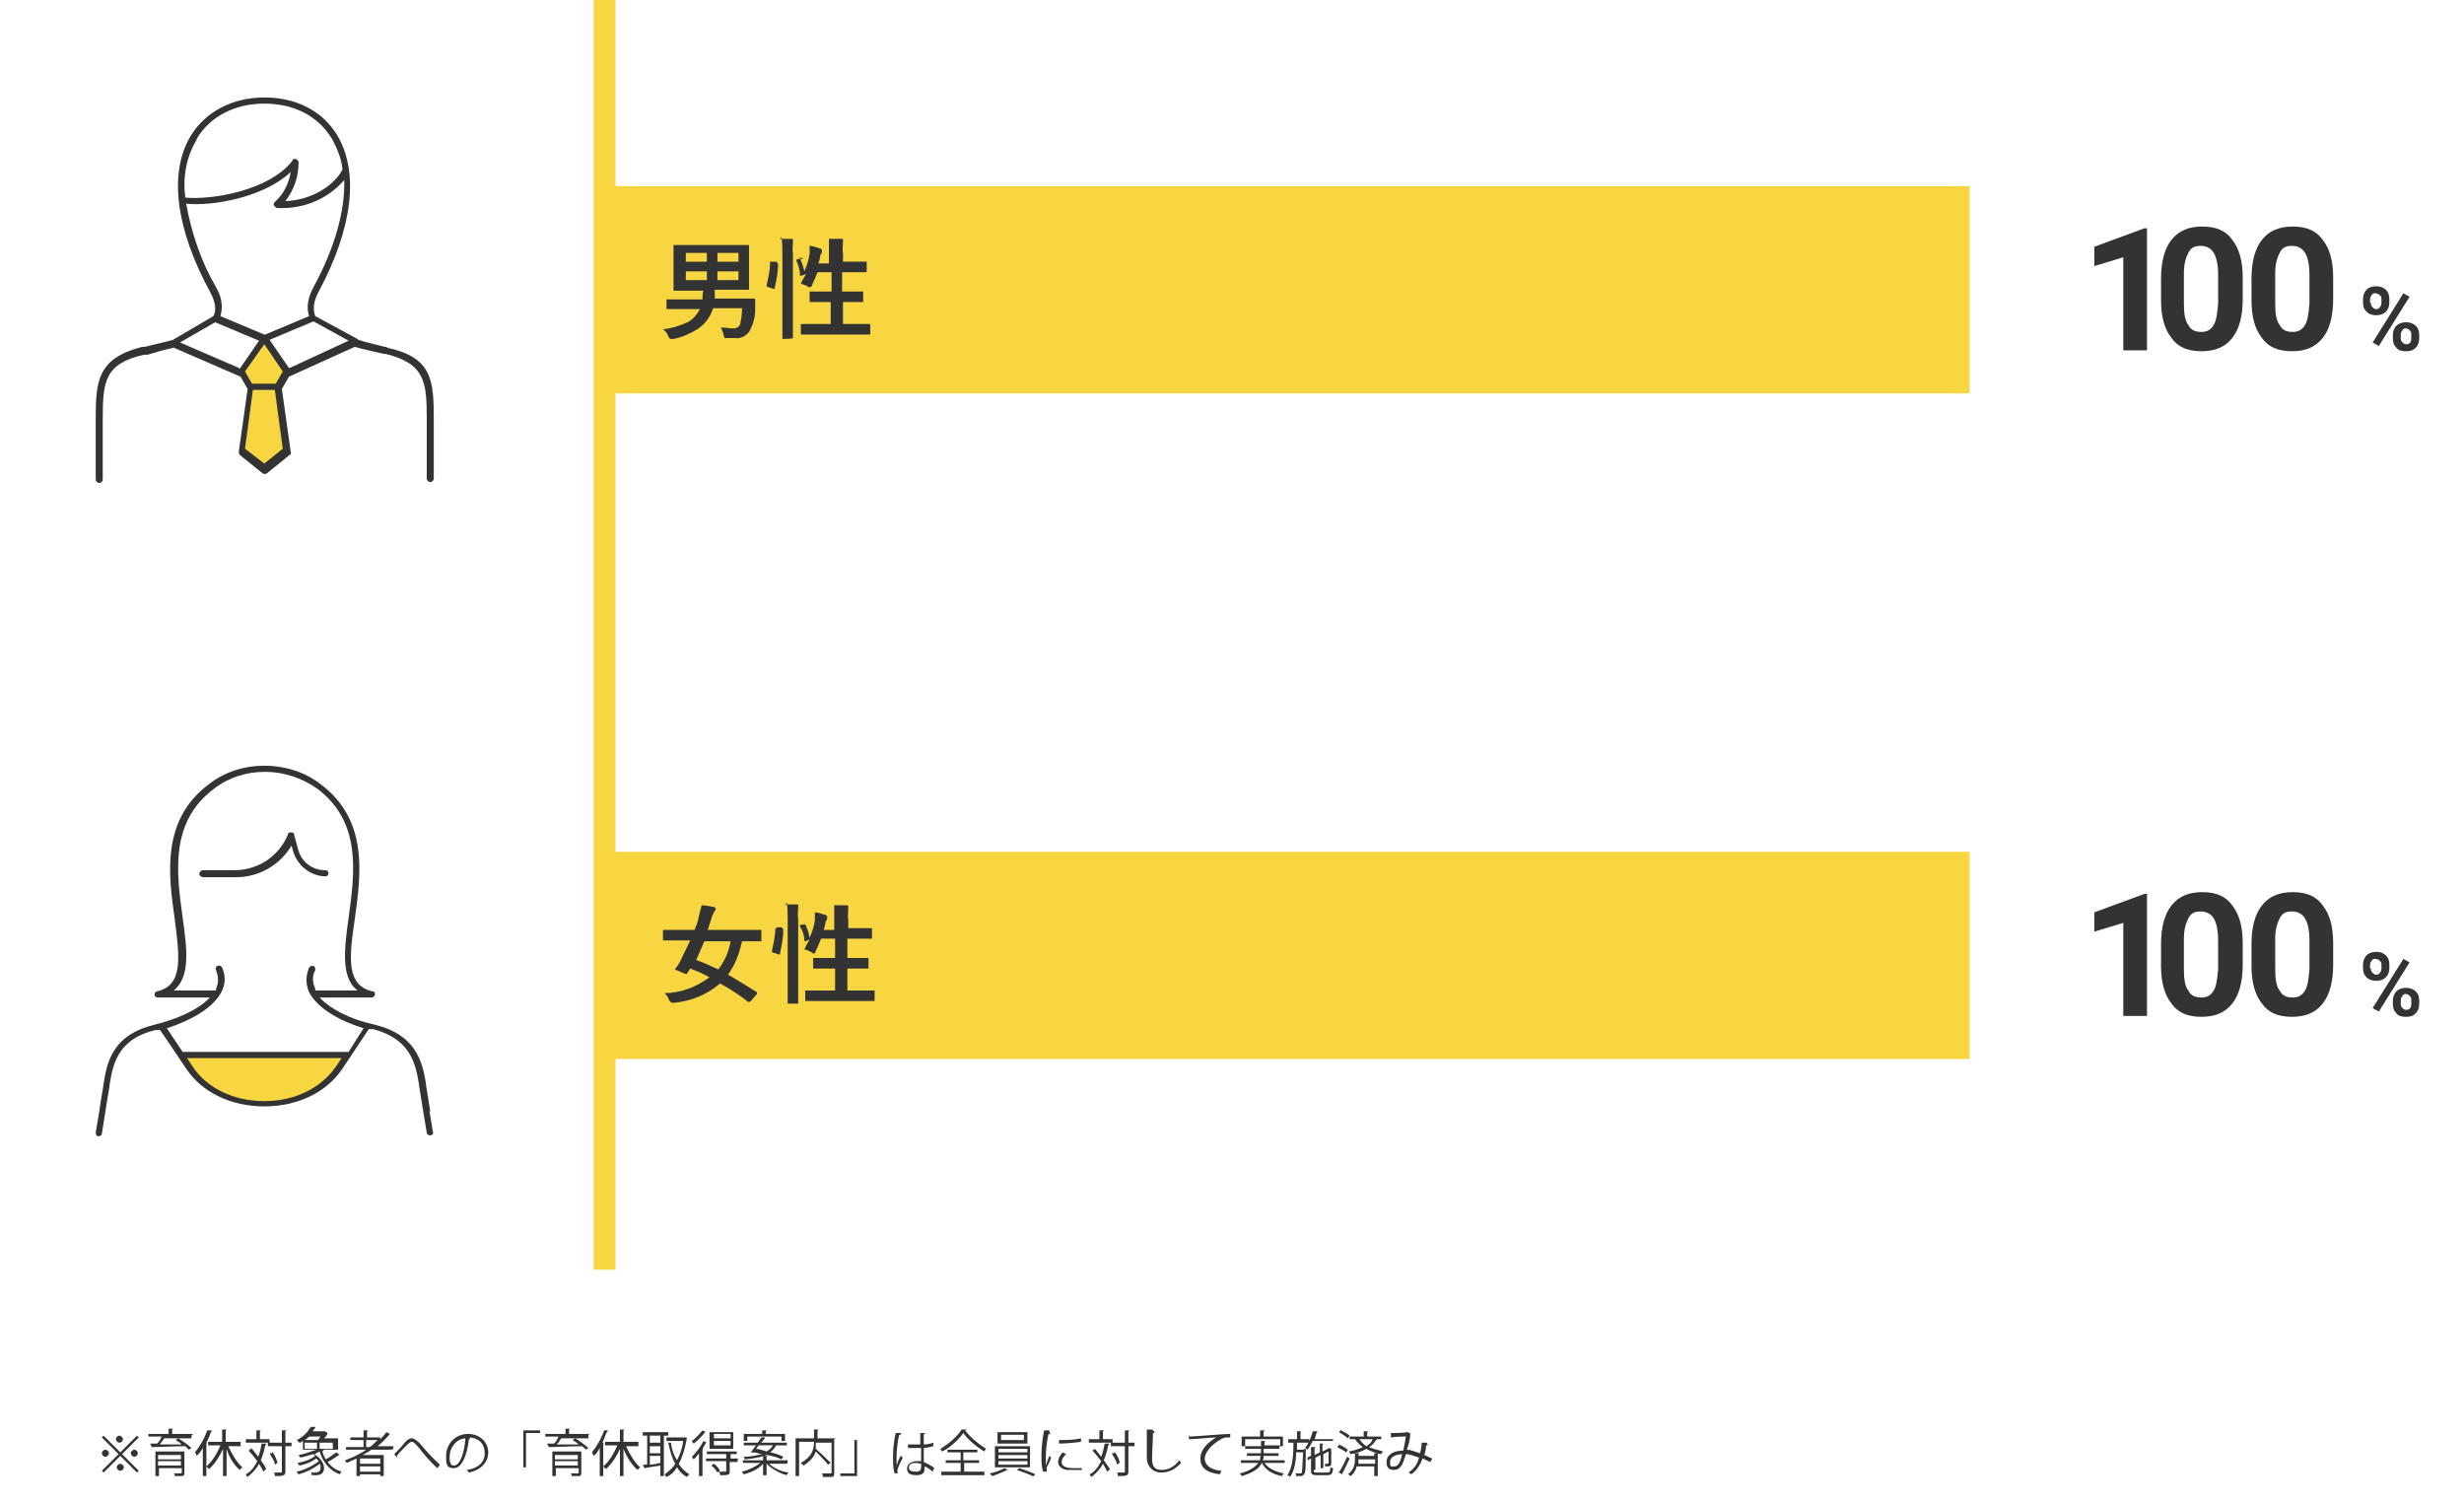<?xml version="1.0" encoding="UTF-8"?>
<svg id="_レイヤー_1" xmlns="http://www.w3.org/2000/svg" version="1.1" viewBox="0 0 280.6 171">
  <!-- Generator: Adobe Illustrator 29.0.1, SVG Export Plug-In . SVG Version: 2.1.0 Build 192)  -->
  <defs>
    <style>
      .st0 {
        fill: #f7d642;
      }

      .st1 {
        fill: #333;
      }
    </style>
  </defs>
  <g>
    <path class="st1" d="M49,126.6c-.2-1.4-.5-3-.5-3.2-.4-2.7-1.3-5.6-5.8-6.7-2.8-.6-5.1-1.8-6.3-3.1h5.9c.2,0,.4-.2.4-.3,0-.2,0-.4-.3-.4-2.9-.7-2.7-3.6-2-8.2.7-5.1,1.6-11.3-3.9-15.4-1.8-1.4-4.1-2.1-6.4-2.1-2.3,0-4.5.7-6.3,2.1-5.5,4.1-4.6,10.4-3.9,15.4.6,4.6.9,7.5-2,8.2-.2,0-.3.2-.3.4,0,.2.2.3.4.3h5.9c-1.2,1.3-3.5,2.4-6.3,3.1-4.6,1.1-5.4,4-5.8,6.7,0,.2-.3,1.7-.5,3.2l-.4,2.4c0,.2.1.4.3.4h0c.2,0,.4-.1.4-.3l.4-2.5c.2-1.4.5-2.9.5-3.2.4-2.5,1.1-5.1,5.2-6.1h.5c0-.1,3,4.4,3,4.4,1.8,2.7,5.1,4.3,8.9,4.3h0c3.8,0,7.1-1.6,8.9-4.3l3-4.5h.5c4.1,1.1,4.8,3.7,5.2,6.2,0,.2.3,1.8.5,3.2l.4,2.4c0,.2.2.3.4.3h0c.2,0,.4-.2.3-.4h0l-.4-2.4h0ZM39.5,119.8h-18.7l-1.8-2.7c2.5-.8,5.2-2.2,6.2-4.1.5-.9.5-1.9.1-2.8-.1-.2-.3-.3-.5-.2-.2,0-.3.3-.2.5.3.7.3,1.5,0,2.1,0,0,0,0,0,.2h-4.8c1.9-1.6,1.5-4.7,1-8.3-.7-5.1-1.5-10.9,3.6-14.7,1.7-1.3,3.7-1.9,5.8-1.9,2.1,0,4.2.7,5.9,1.9,5.1,3.8,4.3,9.6,3.6,14.7-.5,3.6-.9,6.8,1,8.3h-4.8c0,0,0,0,0-.2-.3-.7-.4-1.4,0-2.1,0-.2,0-.4-.2-.5h0c-.2,0-.4,0-.5.2h0c-.4.9-.4,1.9,0,2.8,1,1.9,3.6,3.3,6.2,4.1l-1.7,2.7h0Z"/>
    <path class="st0" d="M30.1,125.4h0c-3.5,0-6.6-1.5-8.2-4l-.6-.9h17.6l-.6.9c-1.7,2.5-4.7,4-8.2,4h0Z"/>
    <path class="st1" d="M26.7,99.9h-3.6c-.2,0-.4-.2-.4-.4s.2-.4.4-.4h3.6c2.7,0,5.1-1.6,6.1-4.1,0-.2.2-.2.4-.2s.3.1.3.3l.5,1.8c.4,1.3,1.6,2.2,3,2.2.2,0,.4.1.4.3,0,.2-.1.4-.3.4h0c-1.7,0-3.2-1.2-3.7-2.8l-.2-.7c-1.3,2.2-3.7,3.6-6.3,3.6h0Z"/>
  </g>
  <g>
    <path class="st1" d="M44,39.5h-.2c-1.1-.3-2.1-.5-3-.8,0,0,0,0-.1-.1l-4.8-2.6c-.3-.8-.2-1.7.4-2.8,3.9-7.3,4.6-13.6,2.1-17.8-1.7-2.8-4.7-4.3-8.3-4.3s-6.7,1.6-8.4,4.4c-2.5,4.2-1.7,10.5,2.2,17.7.6,1.1.8,2.1.4,2.8l-4.6,2.7h0c-1,.3-2.1.5-3.2.8h-.3c-5.1,1.3-5.3,3.9-5.3,8.2v6.9c0,.2.2.4.4.4s.4-.2.4-.4v-6.9c0-4.2.2-6.3,4.7-7.3h.4c1-.3,2-.6,3-.8l7.6,3.3h0l.8,1.4-1,7.1c0,.1,0,.3.1.4l2.6,2.1c.1.1.4.1.5,0l2.6-2.1c.1,0,.2-.2.1-.4l-1-7.1.8-1.4h0l7.5-3.4c1,.3,2.1.5,3.3.8h.2c4.5,1.1,4.7,3.2,4.7,7.4v6.8c0,.2.2.4.4.4s.4-.2.4-.4v-6.8c0-4.4-.2-7-5.3-8.1h0ZM22.4,15.8c1.5-2.5,4.3-4,7.7-4s6.1,1.4,7.7,4c.6,1.1,1.1,2.3,1.2,3.5-.9,1.8-3.5,3.5-6.5,3.6,1-1.3,1.5-2.8,1.5-4.4,0-.2-.2-.4-.4-.4-.1,0-.3,0-.3.2-2.6,3.4-9.2,4.5-12.2,4.2-.3-2.3.1-4.6,1.3-6.6ZM27.2,41.9l-6.7-2.9,4-2.3,5,2.1-2.2,3.2h0ZM30.1,38.1l-5-2.1c.3-1,.2-2.1-.5-3.3-1.7-2.9-2.8-6.2-3.4-9.5,3,.3,8.8-.7,11.9-3.6-.2,1.3-.8,2.5-1.8,3.4-.1.1-.2.3-.1.4s.2.3.4.3h.5c2.7,0,5.3-1.1,7.1-3.2.1,3.4-1,7.6-3.5,12.2-.7,1.3-.8,2.4-.5,3.3,0,0-5,2.1-5,2.1ZM32.9,41.9l-2.2-3.2,5-2.1,4,2.2-6.7,3.1h0Z"/>
    <polygon class="st0" points="31.4 43.7 28.7 43.7 27.9 42.3 30.1 39.2 32.2 42.3 31.4 43.7"/>
    <polygon class="st0" points="30.1 52.8 27.9 51.1 28.8 44.4 31.3 44.4 32.2 51.1 30.1 52.8"/>
  </g>
  <rect class="st0" x="69.3" y="97" width="155" height="23.6"/>
  <rect class="st0" x="69.3" y="21.2" width="155" height="23.6"/>
  <rect class="st0" x="67.6" y="0" width="2.5" height="144.6"/>
  <g>
    <path class="st1" d="M269.1,109.9c0-.4.1-.8.4-1.1.3-.3.7-.4,1.1-.4s.8.1,1.1.4c.3.3.4.6.4,1.1v.3c0,.4-.1.8-.4,1.1-.3.3-.7.4-1.1.4s-.8-.1-1.1-.4c-.3-.3-.4-.6-.4-1.1v-.3h0ZM270,110.3c0,.2,0,.3.2.5s.3.2.4.2.3,0,.4-.2c.1-.1.2-.3.2-.5v-.4c0-.2,0-.3-.2-.5-.1-.1-.3-.2-.5-.2s-.3,0-.4.2c-.1.1-.2.3-.2.5v.4h0ZM270.9,115.2l-.7-.4,3.5-5.6.7.4-3.5,5.6ZM272.5,114c0-.4.1-.8.4-1.1.3-.3.7-.4,1.1-.4s.8.1,1.1.4c.3.3.4.6.4,1.1v.3c0,.4-.1.8-.4,1.1s-.6.4-1.1.4-.9-.1-1.1-.4c-.3-.3-.4-.6-.4-1.1v-.4h0ZM273.4,114.3c0,.2,0,.3.2.5s.3.2.4.2c.4,0,.6-.2.6-.7v-.4c0-.2,0-.3-.2-.5-.1-.1-.3-.2-.4-.2s-.3,0-.4.2c-.1.1-.2.3-.2.5v.4h0Z"/>
    <g>
      <path class="st1" d="M244.5,115.7h-2.7v-10.6l-3.3,1v-2.2l5.7-2.1h.3v13.8h0Z"/>
      <path class="st1" d="M255.4,109.9c0,1.9-.4,3.4-1.2,4.4-.8,1-1.9,1.5-3.5,1.5s-2.7-.5-3.4-1.5c-.8-1-1.2-2.4-1.2-4.3v-2.5c0-1.9.4-3.4,1.2-4.4s1.9-1.5,3.5-1.5,2.7.5,3.4,1.5c.8,1,1.2,2.4,1.2,4.3v2.5ZM252.6,107.1c0-1.2-.2-2-.5-2.5s-.8-.8-1.5-.8-1.1.2-1.4.8-.5,1.3-.5,2.3v3.4c0,1.1.1,2,.5,2.5.3.6.8.8,1.5.8s1.1-.3,1.4-.8.4-1.3.5-2.4v-3.3h0Z"/>
      <path class="st1" d="M265.7,109.9c0,1.9-.4,3.4-1.2,4.4-.8,1-1.9,1.5-3.5,1.5s-2.7-.5-3.4-1.5c-.8-1-1.2-2.4-1.2-4.3v-2.5c0-1.9.4-3.4,1.2-4.4s1.9-1.5,3.5-1.5,2.7.5,3.4,1.5c.8,1,1.2,2.4,1.2,4.3v2.5ZM263,107.1c0-1.2-.2-2-.5-2.5s-.8-.8-1.5-.8-1.1.2-1.4.8-.5,1.3-.5,2.3v3.4c0,1.1.1,2,.5,2.5.3.6.8.8,1.5.8s1.1-.3,1.4-.8.4-1.3.5-2.4v-3.3h0Z"/>
    </g>
  </g>
  <g>
    <path class="st1" d="M269.1,34.1c0-.4.1-.8.4-1.1.3-.3.7-.4,1.1-.4s.8.1,1.1.4c.3.3.4.6.4,1.1v.3c0,.4-.1.8-.4,1.1-.3.3-.7.4-1.1.4s-.8-.1-1.1-.4c-.3-.3-.4-.6-.4-1.1v-.3h0ZM270,34.5c0,.2,0,.3.2.5s.3.2.4.2.3,0,.4-.2c.1-.1.2-.3.2-.5v-.4c0-.2,0-.3-.2-.5-.1-.1-.3-.2-.5-.2s-.3,0-.4.2c-.1.1-.2.3-.2.5v.4h0ZM270.9,39.4l-.7-.4,3.5-5.6.7.4-3.5,5.6ZM272.5,38.2c0-.4.1-.8.4-1.1.3-.3.7-.4,1.1-.4s.8.1,1.1.4c.3.3.4.6.4,1.1v.3c0,.4-.1.8-.4,1.1s-.6.4-1.1.4-.9-.1-1.1-.4c-.3-.3-.4-.6-.4-1.1v-.4h0ZM273.4,38.5c0,.2,0,.3.2.5s.3.2.4.2c.4,0,.6-.2.6-.7v-.4c0-.2,0-.3-.2-.5-.1-.1-.3-.2-.4-.2s-.3,0-.4.2c-.1.1-.2.3-.2.5v.4h0Z"/>
    <g>
      <path class="st1" d="M244.5,39.9h-2.7v-10.6l-3.3,1v-2.2l5.7-2.1h.3v13.8h0Z"/>
      <path class="st1" d="M255.4,34.1c0,1.9-.4,3.4-1.2,4.4-.8,1-1.9,1.5-3.5,1.5s-2.7-.5-3.4-1.5c-.8-1-1.2-2.4-1.2-4.3v-2.5c0-1.9.4-3.4,1.2-4.4s1.9-1.5,3.5-1.5,2.7.5,3.4,1.5c.8,1,1.2,2.4,1.2,4.3v2.5ZM252.6,31.3c0-1.2-.2-2-.5-2.5s-.8-.8-1.5-.8-1.1.2-1.4.8-.5,1.3-.5,2.3v3.4c0,1.1.1,2,.5,2.5.3.6.8.8,1.5.8s1.1-.3,1.4-.8.4-1.3.5-2.4v-3.3h0Z"/>
      <path class="st1" d="M265.7,34.1c0,1.9-.4,3.4-1.2,4.4-.8,1-1.9,1.5-3.5,1.5s-2.7-.5-3.4-1.5c-.8-1-1.2-2.4-1.2-4.3v-2.5c0-1.9.4-3.4,1.2-4.4s1.9-1.5,3.5-1.5,2.7.5,3.4,1.5c.8,1,1.2,2.4,1.2,4.3v2.5ZM263,31.3c0-1.2-.2-2-.5-2.5s-.8-.8-1.5-.8-1.1.2-1.4.8-.5,1.3-.5,2.3v3.4c0,1.1.1,2,.5,2.5.3.6.8.8,1.5.8s1.1-.3,1.4-.8.4-1.3.5-2.4v-3.3h0Z"/>
    </g>
  </g>
  <g>
    <path class="st1" d="M84.6,35.1h-3.4c-.3,1-.9,1.8-1.8,2.4-.8.5-1.7.9-2.7,1.1,0,0-.2,0-.3,0s-.2-.1-.3-.3c-.1-.3-.3-.6-.6-.8,1-.1,1.9-.4,2.8-.8.6-.3,1.1-.9,1.4-1.5h-3.7c0,0-.1,0-.1-.1v-1s0,0,.1,0h4c0-.3,0-.7.1-1h-3.4v-5.2h8.5s0,0,.1,0h0v5c0,0,0,.1,0,.1h-3.9c0,.2,0,.3,0,.5,0,.1,0,.3,0,.5h4.4c0,0,.2,0,.2.1h0v1.2c0,.9-.3,1.8-.7,2.5-.4.5-1,.8-1.6.7h-.9c-.2,0-.3,0-.3,0,0,0,0-.2-.1-.3,0-.3-.2-.6-.3-.9.5,0,1,.1,1.4.1.4,0,.7-.2.8-.5.1-.5.2-1.1.2-1.7h0ZM78.1,29.8h2.4v-1h-2.4v1ZM78.1,31.9h2.4v-1h-2.4v1ZM84.1,28.8h-2.4v1h2.4v-1ZM84.1,31.9v-1h-2.4v1h2.4s0,0,0,0Z"/>
    <path class="st1" d="M87.8,29.8h.6c.1.1.2.2.2.3h0c0,1-.2,1.9-.4,2.8,0,0,0,0,0,0h-.1l-.6-.2c0,0-.2,0-.2-.2h0c.2-.9.4-1.8.4-2.6,0,0,0-.1,0-.1h.2s0,0,0,0ZM88.8,27.2c.5,0,.9,0,1.3,0,.1,0,.2,0,.2.1s0,.2,0,.2c0,.5-.1.9,0,1.4v9.6h0c0,.1-1.2.1-1.2.1h0v-9.6c0-.6,0-1.3-.1-2h0ZM90.9,29.3h.1s0,0,.1.1c.2.5.4,1,.5,1.5.3-.7.5-1.3.6-2,0-.3,0-.6,0-.9.4,0,.8.2,1.2.3.1,0,.2.1.2.2s0,.1,0,.2c0,.1-.1.2-.2.4,0,.3-.1.6-.2.9h1.2v-.9c0-.6,0-1.3,0-1.9.5,0,1,0,1.4,0,.1,0,.2,0,.2.1s0,.1,0,.2c0,.5-.1.9,0,1.4v.9h2.6s0,0,.1,0h0v1.2h-2.8v2.2h2.4v1.1s0,.1,0,.1c0,0,0,0,0,0h-2.3v2.5h3.1v1.1h0c0,.1,0,.1-.1.1h-7.8v-1.1h0c0-.1,0-.1.1-.1h3.3v-2.5h-2.3s0,0-.1,0c0,0,0,0,0-.1v-1.1h2.5v-2.2h-1.6c-.2.5-.4,1-.6,1.4,0,.2-.2.3-.2.3,0,0-.2,0-.2,0-.3-.2-.6-.3-.9-.4.2-.4.4-.8.6-1.1l-.5.2h-.2s0,0,0-.1c0-.6-.2-1.1-.4-1.6h0c0-.1,0-.2.2-.2h.5c0-.1,0-.1,0-.1Z"/>
  </g>
  <g>
    <path class="st1" d="M75.7,113.1c1.8,0,3.6-.7,5.1-1.8-.7-.4-1.4-.7-2.2-1-.2.3-.3.5-.4.6s0,0-.1,0h-.1l-.9-.4c0,0-.2,0-.2-.1s0,0,0-.1c.3-.3.5-.7.7-1.1.3-.7.7-1.4,1-2.1h-3.1v-1.1s0,0,0-.1h3.6c.2-.5.4-1,.5-1.6.1-.4.2-.8.3-1.2.5,0,.9.1,1.4.2.1,0,.2.1.2.2,0,0,0,.2-.1.2-.1.2-.2.4-.3.6-.1.4-.3.9-.5,1.6h6.1v1.3h-2.2c-.3,1.4-.8,2.7-1.6,3.8.9.5,2,1.2,3.3,2,0,0,0,0,0,0,0,0,0,.1,0,.2l-.7.8c0,0-.1.1-.2.1s0,0-.1,0c-1-.8-2.1-1.5-3.2-2.1-1.5,1.3-3.3,2-5.2,2.2h-.3c0,0-.2-.1-.3-.3-.1-.3-.3-.6-.6-.9h0ZM79.2,109.3c.9.3,1.7.7,2.6,1.1.7-.9,1.2-2,1.4-3.2h-3c-.3.7-.6,1.4-.9,2.1h0Z"/>
    <path class="st1" d="M88.4,105.6h.6c.1.1.2.2.2.3h0c0,1-.2,1.9-.4,2.8,0,0,0,0,0,0h-.1l-.6-.2c0,0-.2,0-.2-.2h0c.2-.9.4-1.8.4-2.6,0,0,0,0,0,0h.2s0,0,0,0ZM89.4,103c.5,0,.9,0,1.3,0,.1,0,.2,0,.2.1s0,.2,0,.2c0,.5-.1.9,0,1.4v9.5s0,0,0,.1h-1.2v-9.6c0-.6,0-1.3-.1-1.9h0ZM91.5,105.1h.1s0,0,.1.1c.2.5.4,1,.5,1.6.3-.7.5-1.3.6-2,0-.3,0-.6,0-.9.4,0,.8.2,1.2.3.1,0,.2.1.2.2s0,.1,0,.2c0,.1-.1.2-.2.4,0,.3-.1.6-.2.9h1.2v-.9c0-.6,0-1.3,0-1.9.5,0,1,0,1.4,0,.1,0,.2,0,.2.1,0,0,0,.2,0,.2,0,.5-.1.9,0,1.4v.9h2.6s0,0,.1,0v1.2h-2.8v2.2h2.3s0,0,.1,0h0v1.2s0,0-.1,0h-2.3v2.5h3.1v1.1s0,0,0,.1h-7.9v-1.2s0,0,.1,0h3.3v-2.5h-2.4s0,0-.1,0v-1.2s0,0,.1,0h2.4v-2.2h-1.6c-.2.5-.4,1-.6,1.4,0,.2-.2.3-.2.3,0,0-.2,0-.2-.1-.3-.2-.6-.3-.9-.4.2-.4.4-.8.6-1.1l-.5.2h-.1s0,0,0-.1c0-.6-.2-1.1-.5-1.6h0c0-.1,0-.2.2-.2h.4c0-.1,0-.1,0-.1Z"/>
  </g>
  <g>
    <path class="st1" d="M11.8,163.5l1.9,1.9,1.9-1.9.2.2-1.9,1.9,1.9,1.9-.2.2-1.9-1.9-1.9,1.9-.2-.2,1.9-1.9-1.9-1.9.2-.2ZM12,165.9c-.2,0-.4-.2-.4-.4s.2-.4.4-.4.4.2.4.4-.2.4-.4.4ZM13.2,163.9c0-.2.2-.4.4-.4s.4.2.4.4-.2.4-.4.4-.4-.2-.4-.4ZM14.1,167.1c0,.2-.2.4-.4.4s-.4-.2-.4-.4.2-.4.4-.4.4.2.4.4ZM15.3,165.1c.2,0,.4.2.4.4s-.2.4-.4.4-.4-.2-.4-.4.2-.4.4-.4Z"/>
    <path class="st1" d="M21.8,163.5v.3h-3,0s0,0-.1,0c-.1.2-.4.5-.5.7.8,0,1.6,0,2.5,0-.2-.2-.5-.4-.7-.5l.3-.2c.5.3,1.2.8,1.5,1.1l-.3.2c-.1-.1-.2-.2-.4-.4-1.4,0-2.9.1-3.8.1,0,0,0,0,0,0l-.2-.4h.8c.2-.2.4-.5.5-.8h-1.5v-.3h2.3v-.6h.5s0,.1-.1.1v.5h2.4ZM21,165.3v2.4c0,.2,0,.3-.2.4-.2,0-.5,0-.9,0,0-.1,0-.2-.1-.3h.8c0,0,.1,0,.1-.1v-.5h-2.6v.9h-.4v-2.8h3.4ZM20.6,165.7h-2.6v.5h2.6v-.5ZM18,166.9h2.6v-.5h-2.6v.5Z"/>
    <path class="st1" d="M23.1,164.9c-.2.4-.5.7-.7.9,0,0-.1-.3-.2-.4.5-.6,1.1-1.6,1.4-2.5h.5c0,.1,0,.2-.1.2-.1.4-.3.8-.5,1.2h.1s0,0-.1.1v3.7h-.4v-3.3h0ZM27.5,164.7h-1.5c.4.9,1,1.9,1.6,2.4,0,0-.2.2-.3.3-.6-.5-1.2-1.4-1.5-2.4v3.1h-.4v-3.1c-.4.9-1,1.8-1.6,2.3,0,0-.2-.2-.3-.3.6-.5,1.2-1.4,1.6-2.4h-1.4v-.4h1.6v-1.4h.5s0,.1-.1.1v1.3h1.7v.4h0Z"/>
    <path class="st1" d="M28.5,164.8c.3.3.6.7.9,1.1.2-.4.3-1,.4-1.5h.5c0,0,0,.2-.1.2-.1.6-.3,1.2-.5,1.7.3.4.5.7.6,1l-.3.3c-.1-.2-.3-.6-.5-.9-.3.6-.8,1.1-1.3,1.5,0,0-.2-.2-.2-.3.6-.3,1-.9,1.3-1.5-.3-.4-.7-.9-1-1.2l.3-.2h0ZM30.7,163.9v.4h-2.7v-.4h1.2v-1h.5s0,.1-.1.1v.9h1.2ZM33.2,164.3v.4h-.7v2.9c0,.5-.3.5-1.2.5,0-.1,0-.3-.1-.4h.5c.4,0,.4,0,.4-.1v-2.9h-1.6v-.4h1.6v-1.4h.5s0,.1-.1.1v1.3h.7,0ZM31,165.3c.3.4.5.9.6,1.3l-.3.2c0-.4-.4-.9-.6-1.3h.3Z"/>
    <path class="st1" d="M36.7,165.3c.1.3.2.6.4.9.4-.2.9-.6,1.2-.8l.4.3s0,0-.1,0c-.3.2-.9.6-1.3.8.4.5.9.9,1.6,1.1,0,0-.2.2-.2.3-1.1-.4-1.9-1.3-2.3-2.6-.2.1-.4.2-.6.3.8.5,1.1,1.1,1.1,1.6s-.3.8-.9.8-.3,0-.5,0c0-.1,0-.2-.1-.3.2,0,.4,0,.5,0s.6,0,.6-.5,0-.3-.1-.5c-.6.5-1.6,1-2.4,1.2,0,0-.2-.2-.2-.3.9-.2,1.9-.7,2.5-1.2,0-.1-.2-.2-.3-.3-.5.4-1.3.7-1.9.8,0,0-.2-.2-.2-.3.7-.1,1.5-.4,2-.8,0,0-.2-.2-.3-.2-.5.2-1,.3-1.4.4,0,0-.1-.2-.2-.3.7-.1,1.4-.4,2-.6h-1.5v-1c-.1,0-.2.2-.4.2,0,0-.2-.2-.3-.3.8-.4,1.3-1,1.6-1.5h.5c0,0,0,.2-.1.2,0,0-.1.2-.2.3h1.4s.3.2.3.2c0,0,0,0,0,0,0,.2-.2.4-.4.6h1.6v1.3h-1.6ZM34.7,164.3v.7h1.4v-.7h-1.4ZM36.2,164c.1-.1.2-.3.3-.4h-1.3c-.1.1-.3.3-.5.4h1.5ZM37.9,165v-.7h-1.5v.7h1.5Z"/>
    <path class="st1" d="M44.5,165.1h-2.2c-.3.2-.6.4-1,.6h2.4v2.4h-.4v-.2h-2.3v.2h-.4v-2c-.4.2-.7.3-1.1.5,0,0-.2-.2-.2-.3.8-.3,1.7-.7,2.4-1.2h-2.3v-.3h2v-.8h-1.5v-.3h1.5v-.8h.5s0,.1-.1.1v.7h1.5v.2c.2-.2.5-.5.7-.8l.4.2s0,0,0,0h0c-.4.5-.9,1-1.4,1.4h1.8v.3h0ZM43.3,166.7v-.6h-2.3v.6h2.3ZM41,167.6h2.3v-.6h-2.3s0,.6,0,.6ZM41.7,164.8h.4c.3-.2.6-.5.9-.8h-1.3s0,.8,0,.8Z"/>
    <path class="st1" d="M44.9,165.6c.2-.2.8-.8,1.1-1.2.4-.5.7-.6.9-.6s.6.2,1.1.8c.4.5,1.3,1.5,2.1,2.2l-.3.4c-.8-.7-1.7-1.8-2-2.2-.5-.6-.7-.8-.9-.8s-.4.2-.8.6c-.2.2-.7.7-.9,1,0,0,0,.1,0,.2l-.3-.4h0Z"/>
    <path class="st1" d="M53.5,163.9c0,0,0,0-.1,0-.2,1.8-.8,3.3-1.7,3.3s-.9-.5-.9-1.4c0-1.4,1.1-2.5,2.5-2.5s2.3,1,2.3,2.1-.8,2-2.2,2.3c0,0-.2-.2-.2-.3,1.3-.2,2-.9,2-1.9s-.6-1.8-1.9-1.8-.1,0-.2,0h.4c0,.1,0,.1,0,.1ZM53,163.8c-1.1.1-1.8,1.1-1.8,2.1s.3,1,.5,1c.7,0,1.2-1.5,1.3-3.1Z"/>
    <path class="st1" d="M59.6,167v-4.1h1.9v.3h-1.6v3.9h-.3Z"/>
    <path class="st1" d="M67,163.5v.3h-3,0s0,0-.1,0c-.1.2-.3.5-.5.7.8,0,1.6,0,2.5,0-.2-.2-.5-.4-.7-.5l.3-.2c.5.3,1.2.8,1.5,1.1l-.3.2c0-.1-.2-.2-.4-.4-1.4,0-2.9.1-3.8.1,0,0,0,0,0,0l-.2-.4h.8c.2-.2.4-.5.5-.8h-1.5v-.3h2.3v-.6h.5s0,.1-.1.1v.5h2.3,0ZM66.2,165.3v2.4c0,.2,0,.3-.2.4-.2,0-.5,0-.9,0,0-.1,0-.2-.1-.3h.8c0,0,.1,0,.1-.1v-.5h-2.6v.9h-.4v-2.8h3.4ZM65.8,165.7h-2.6v.5h2.6v-.5ZM63.2,166.9h2.6v-.5h-2.6s0,.5,0,.5Z"/>
    <path class="st1" d="M68.3,164.9c-.2.4-.4.7-.7.9,0,0-.1-.3-.2-.4.5-.6,1.1-1.6,1.4-2.5h.4c0,.1,0,.2-.1.2-.2.4-.3.8-.5,1.2h.2s0,0-.1.1v3.7h-.4v-3.3h0ZM72.7,164.7h-1.4c.4.9,1,1.9,1.6,2.4,0,0-.2.2-.3.3-.6-.5-1.2-1.4-1.6-2.4v3.1h-.4v-3.1c-.4.9-1,1.8-1.6,2.3,0,0-.2-.2-.3-.3.6-.5,1.2-1.4,1.6-2.4h-1.4v-.4h1.7v-1.4h.5s0,.1-.1.1v1.3h1.7v.4h0Z"/>
    <path class="st1" d="M76.1,163.5h-.5v4.6h-.4v-1.2c-.7.1-1.3.2-1.8.3,0,0,0,0,0,0l-.2-.4c.2,0,.3,0,.5,0v-3.3h-.5v-.4h2.9v.4h0ZM75.2,164.3v-.8h-1.2v.8h1.2ZM75.2,165.5v-.8h-1.2v.8h1.2ZM74,165.9v.9c.4,0,.8-.1,1.2-.2v-.8h-1.2ZM78,163.7h.2c0,0,0,.1,0,.2-.2,1.1-.5,2.1-.9,2.8.3.5.7.9,1.2,1.2,0,0-.2.2-.3.3-.5-.3-.8-.6-1.1-1.1-.3.5-.7.9-1.2,1.1,0,0-.2-.2-.2-.3.4-.3.9-.7,1.2-1.2-.4-.7-.6-1.5-.8-2.4h.3c.1.7.3,1.4.7,2,.3-.6.6-1.3.7-2.2h-1.9v-.4h2.1,0Z"/>
    <path class="st1" d="M79.6,165.5c-.2.3-.4.5-.6.7,0,0-.2-.2-.2-.3.4-.4,1-1.1,1.3-1.8l.4.2s0,0-.1,0c-.1.2-.3.5-.4.7h.1s0,0-.1.1v3h-.4v-2.6h0ZM80.4,163.1c0,0,0,0-.1,0-.3.4-.8.9-1.3,1.3,0,0-.2-.2-.2-.3.4-.3.9-.8,1.2-1.2l.4.2h0ZM84,166.2v.3h-.9v1.1c0,.4-.2.4-1.1.4,0-.1,0-.2-.1-.4.2,0,.4,0,.5,0,.3,0,.3,0,.3-.1v-1.1h-2.3v-.3h2.3v-.5h-2.2v-.3h3.4v.3h-.7s0,0,0,0v.5h.9ZM83.5,163.1v1.9h-2.7v-1.9h2.7ZM81.7,167.7c-.1-.2-.4-.6-.7-.8l.3-.2c.3.2.6.6.7.8,0,0-.3.2-.3.2ZM83.2,163.8v-.5h-1.9v.5h1.9ZM83.2,164.6v-.5h-1.9v.5h1.9Z"/>
    <path class="st1" d="M89.6,166.7h-2c.5.5,1.4.9,2.2,1,0,0-.2.2-.2.3-.8-.2-1.7-.7-2.3-1.3v1.3h-.4v-1.3c-.5.6-1.4,1-2.2,1.2,0,0-.2-.2-.2-.3.8-.2,1.6-.6,2.1-1h-2v-.3h2.3v-.5h.5s0,.1-.1.1v.4h2.4v.3ZM85.8,165.4h-.3c.2-.3.4-.5.6-.8h-1.4v-.3h1.6c.1-.2.3-.4.4-.6h.4c0,.1,0,.2-.1.2,0,.1-.2.2-.3.4h2.9v.3h-1.2c-.2.3-.4.6-.7.8.6.1,1.1.3,1.5.5l-.2.3c-.4-.2-1-.4-1.7-.5-.5.2-1.3.4-2.5.5,0,0,0-.2-.1-.3.9,0,1.6-.2,2.1-.3-.3,0-.7-.2-1-.2h-.1c0,.1,0,.1,0,.1ZM85.1,163.6v.5h-.4v-.8h2.1v-.4h.5s0,.1-.1.1v.3h2.2v.8h-.4v-.5h-4,0ZM86.4,164.6c-.1.1-.2.3-.3.4.4,0,.8.2,1.2.3.3-.2.6-.4.7-.7,0,0-1.6,0-1.6,0Z"/>
    <path class="st1" d="M95,163.9v3.8c0,.3,0,.4-.2.5-.2,0-.5,0-1.1,0,0-.1,0-.3-.1-.4.2,0,.4,0,.6,0,.5,0,.5,0,.5-.1v-3.4h-1.8c0,.2,0,.5,0,.7.6.5,1.3,1.2,1.7,1.6l-.3.2c-.3-.4-.9-1-1.4-1.5-.2.6-.6,1.1-1.4,1.6,0,0-.2-.2-.3-.3,1.3-.7,1.5-1.6,1.5-2.4h-1.7v3.9h-.4v-4.3h2.1v-1h.5s0,.1-.1.1v.9h2.1,0Z"/>
    <path class="st1" d="M97.6,164v4.1h-1.9v-.3h1.6v-3.8h.3Z"/>
    <path class="st1" d="M101.9,167.8c-.2-.4-.2-1.2-.2-2s.1-1.7.3-2.6h.6c0,.2,0,.2-.2.2-.2.8-.3,1.8-.3,2.4s0,.9,0,1.1c.1-.3.3-.9.5-1.1l.2.2c-.2.4-.6,1.2-.6,1.5s0,.2,0,.3h-.4q0,0,0,0ZM103.4,164.5c.5,0,.9,0,1.4,0,0-.5,0-.9,0-1.3h.6c0,0,0,.1-.2.1,0,.4,0,.7,0,1.2.4,0,.8-.1,1.1-.2v.4c-.2,0-.6.2-1.1.2,0,.6,0,1.3,0,1.6.4.2.9.4,1.2.7l-.2.4c-.2-.2-.6-.5-.9-.6,0,.5,0,1-.9,1s-1.1-.3-1.1-.8.6-.8,1.1-.8.4,0,.5,0c0-.4,0-.9,0-1.5-.2,0-.4,0-.6,0h-.9v-.4h0ZM104.9,166.7c-.2,0-.4-.1-.6-.1-.3,0-.8.1-.8.5s.3.5.8.5.6-.2.6-.6v-.2Z"/>
    <path class="st1" d="M110,162.9s0,0-.1,0c.6.8,1.6,1.6,2.4,2.1,0,0-.2.2-.2.3-.9-.5-1.9-1.4-2.4-2.1-.5.7-1.4,1.6-2.4,2.1,0,0-.2-.2-.2-.3,1-.6,2-1.5,2.4-2.2h.6s0,0,0,0ZM109.8,166.6v1h2.3v.4h-4.9v-.4h2.2v-1h-1.7v-.3h1.7v-.9h-1.5v-.3h3.4v.3h-1.6v.9h1.8v.3h-1.8Z"/>
    <path class="st1" d="M114.8,167.4s0,0-.1,0c-.4.2-1.1.5-1.7.7,0,0-.2-.2-.3-.3.6-.1,1.3-.4,1.7-.6l.4.2h0ZM113.3,164.7h4v2.4h-4v-2.4ZM113.6,163.1h3.4v1.3h-3.4v-1.3ZM113.7,165v.4h3.3v-.4h-3.3ZM113.7,165.7v.4h3.3v-.4h-3.3ZM113.7,166.4v.4h3.3v-.4h-3.3ZM114,163.4v.6h2.6v-.6h-2.6ZM117.6,168.1c-.4-.2-1.2-.5-1.8-.7l.3-.2c.6.2,1.4.5,1.8.7l-.3.3h0Z"/>
    <path class="st1" d="M119.6,163.3c0,0,0,.1-.2,0-.2.9-.3,1.9-.3,2.5s0,.9,0,1.1c.1-.3.3-.9.4-1.1l.2.2c-.2.6-.4.9-.5,1.1,0,.1,0,.2,0,.3s0,.1,0,.2h-.4c-.2-.5-.2-1.1-.2-1.9s.1-1.8.3-2.8h.6c0,.1,0,.1,0,.1ZM123.2,167.4c-.2,0-.4,0-.6,0-.4,0-.8,0-1.1,0-.7-.1-1-.5-1-.9s.2-.7.5-1.1l.4.2c-.3.3-.5.6-.5.9,0,.7,1,.7,1.6.7s.5,0,.7,0v.4h0ZM120.6,164c.7,0,1.7,0,2.5-.2v.4c-.7.1-1.8.2-2.5.2v-.4h0Z"/>
    <path class="st1" d="M124.5,164.8c.3.3.6.7.9,1.1.2-.4.3-1,.4-1.5h.5c0,0,0,.2-.1.2-.1.6-.3,1.2-.5,1.7.3.4.5.7.7,1l-.3.3c-.1-.2-.3-.6-.5-.9-.3.6-.8,1.1-1.3,1.5,0,0-.2-.2-.2-.3.6-.3,1-.9,1.3-1.5-.3-.4-.7-.9-1-1.2l.3-.2h0ZM126.7,163.9v.4h-2.7v-.4h1.2v-1h.5s0,.1-.1.1v.9h1.2ZM129.2,164.3v.4h-.7v2.9c0,.5-.3.5-1.2.5,0-.1,0-.3-.1-.4h.5c.4,0,.4,0,.4-.1v-2.9h-1.6v-.4h1.6v-1.4h.5s0,.1-.1.1v1.3h.7,0ZM126.9,165.3c.3.4.6.9.6,1.3l-.3.2c0-.4-.4-.9-.6-1.3h.3Z"/>
    <path class="st1" d="M131.5,163.1c0,0,0,.1-.2.1,0,.7-.1,2.1-.1,3s.4,1.2,1.1,1.2,1.4-.3,2-1.1c0,0,.2.3.2.3-.7.8-1.5,1.1-2.3,1.1s-1.6-.6-1.6-1.7,0-2.5,0-3.2h.6Z"/>
    <path class="st1" d="M135.5,163.6c.4,0,3.9-.3,4.6-.3v.4h-.2c-.3,0-.6,0-1,.3-.9.5-1.7,1.4-1.7,2.1s.6,1.3,1.9,1.4l-.2.4c-1.6-.2-2.2-.8-2.2-1.8s.8-1.8,1.8-2.4c-.6,0-2.3.2-3,.2,0,0,0,0-.1,0v-.5s0,0,0,0Z"/>
    <path class="st1" d="M146.1,166.6h-2.1c.4.6,1.2,1,2.2,1.2,0,0-.2.2-.2.3-1.1-.2-1.9-.7-2.3-1.5h0c-.3.6-.9,1.1-2.3,1.5,0,0-.1-.2-.2-.3,1.2-.3,1.8-.8,2.1-1.2h-2v-.3h2.2c0-.2,0-.4.1-.5h-1.6v-.3h1.6v-.5h-1.8v-.3h1.8v-.6h.5s0,.1-.1.1v.4h1.8v-.7h-4v.8h-.4v-1.1h2.1v-.7h.5s0,.1-.1.1v.6h2.2v1.1h-.4v.3h-1.8v.5h1.7v.3h-1.7c0,.2,0,.3-.1.5h2.5v.3h0Z"/>
    <path class="st1" d="M148.5,165h.2c0,2.1,0,2.7-.2,2.9-.1.2-.3.2-.5.2s-.3,0-.4,0c0-.1,0-.2-.1-.3.2,0,.5,0,.6,0s.1,0,.1,0c.1-.1.1-.7.2-2.4h-.8c0,1.1-.2,2.1-.7,2.8,0,0-.2-.2-.3-.2.6-.8.7-2.3.7-3.7h-.6v-.4h1v-.9h.5s0,.1-.1.1v.8h1v.4h-1.4c0,.3,0,.6,0,.8h.9,0ZM151.8,164.1h-2.3c-.2.4-.4.7-.6,1,0,0-.2-.2-.3-.2.4-.4.7-1.2.9-1.9h.5c0,.1,0,.2-.1.2,0,.2-.1.4-.2.7h2.1v.4h0ZM149.6,167.4c0,.2,0,.3.4.3h1.2c.2,0,.3-.1.3-.6,0,0,.2.1.3.1,0,.6-.2.8-.6.8h-1.2c-.6,0-.7-.1-.7-.6v-1.3l-.4.2v-.3c-.1,0,.4-.2.4-.2v-1h.5s0,.1-.1.1v.8l.6-.3v-1h.4s0,.1-.1.1v.8l.6-.3c0,0,0,0,.1-.1,0,0,.1,0,.3.1,0,0,0,0,0,0,0,.8,0,1.5,0,1.7,0,.3-.2.3-.7.3,0-.1,0-.2,0-.3h.3c0,0,.1,0,.1-.1,0,0,0-.6,0-1.3l-.6.3v1.6h-.3v-1.5l-.6.3v1.4h0Z"/>
    <path class="st1" d="M152.4,164.5c.4.1.8.4,1.1.6l-.2.3c-.2-.2-.7-.4-1-.6l.2-.3h0ZM152.4,167.8c.3-.4.7-1.2,1-1.9l.3.2c-.3.6-.6,1.3-.9,1.8,0,0,0,0,0,0s0,0,0,0l-.4-.3ZM152.7,162.9c.4.2.8.4,1,.6l-.2.3c-.2-.2-.7-.5-1-.7l.2-.3h0ZM156.5,165.9v-.4h.5s0,.1-.1.1v2.5h-.4v-1.1h-2c-.1.4-.3.8-.7,1.1,0,0-.2-.2-.3-.2.7-.5.8-1.2.8-1.7v-.7h.5s0,.1-.1.1v.2h1.9ZM156.6,163.9h.2c0,0,0,.1-.1.1-.2.3-.4.6-.8.8.4.2,1,.3,1.6.5,0,0-.2.2-.2.3-.6-.1-1.2-.3-1.7-.6-.5.3-1.1.5-1.8.6,0,0-.1-.2-.2-.3.6-.1,1.2-.3,1.6-.5-.3-.2-.6-.5-.9-.9h.1c0,0-.7,0-.7,0v-.3h1.6v-.6h.5s0,.1-.1.1v.5h1.6v.3h-.8ZM154.7,166.2c0,.1,0,.3,0,.5h1.9v-.5h-1.9ZM154.8,163.9c.2.3.5.6.8.8.3-.2.6-.4.7-.8h-1.6Z"/>
    <path class="st1" d="M162.6,164.5c0,0,0,.1-.2.1,0,.4-.1.8-.2,1.1.3.1.6.3.9.4l-.2.4c-.3-.1-.6-.3-.9-.4-.3.8-.7,1.4-1.3,1.8,0,0-.2-.2-.3-.2.6-.4,1-.9,1.2-1.7-.6-.2-1.1-.4-1.5-.4-.4,1.4-.7,1.8-1.4,1.8s-.8-.5-.8-.9c0-.9.9-1.3,1.9-1.3.1-.4.2-1,.3-1.6-.3,0-1.2,0-1.6.1,0,0,0,0-.1,0v-.5c.4,0,1.5,0,1.8-.1,0,0,0,0,.1,0l.4.2s0,0-.1,0c0,.6-.2,1.3-.4,1.8.4,0,.9.2,1.5.4.1-.3.2-.8.2-1.2h.6c0,.1,0,.1,0,.1ZM159.8,165.6c-.8,0-1.5.3-1.5.9s.1.5.4.5c.4,0,.7-.1,1-1.5h0Z"/>
  </g>
</svg>